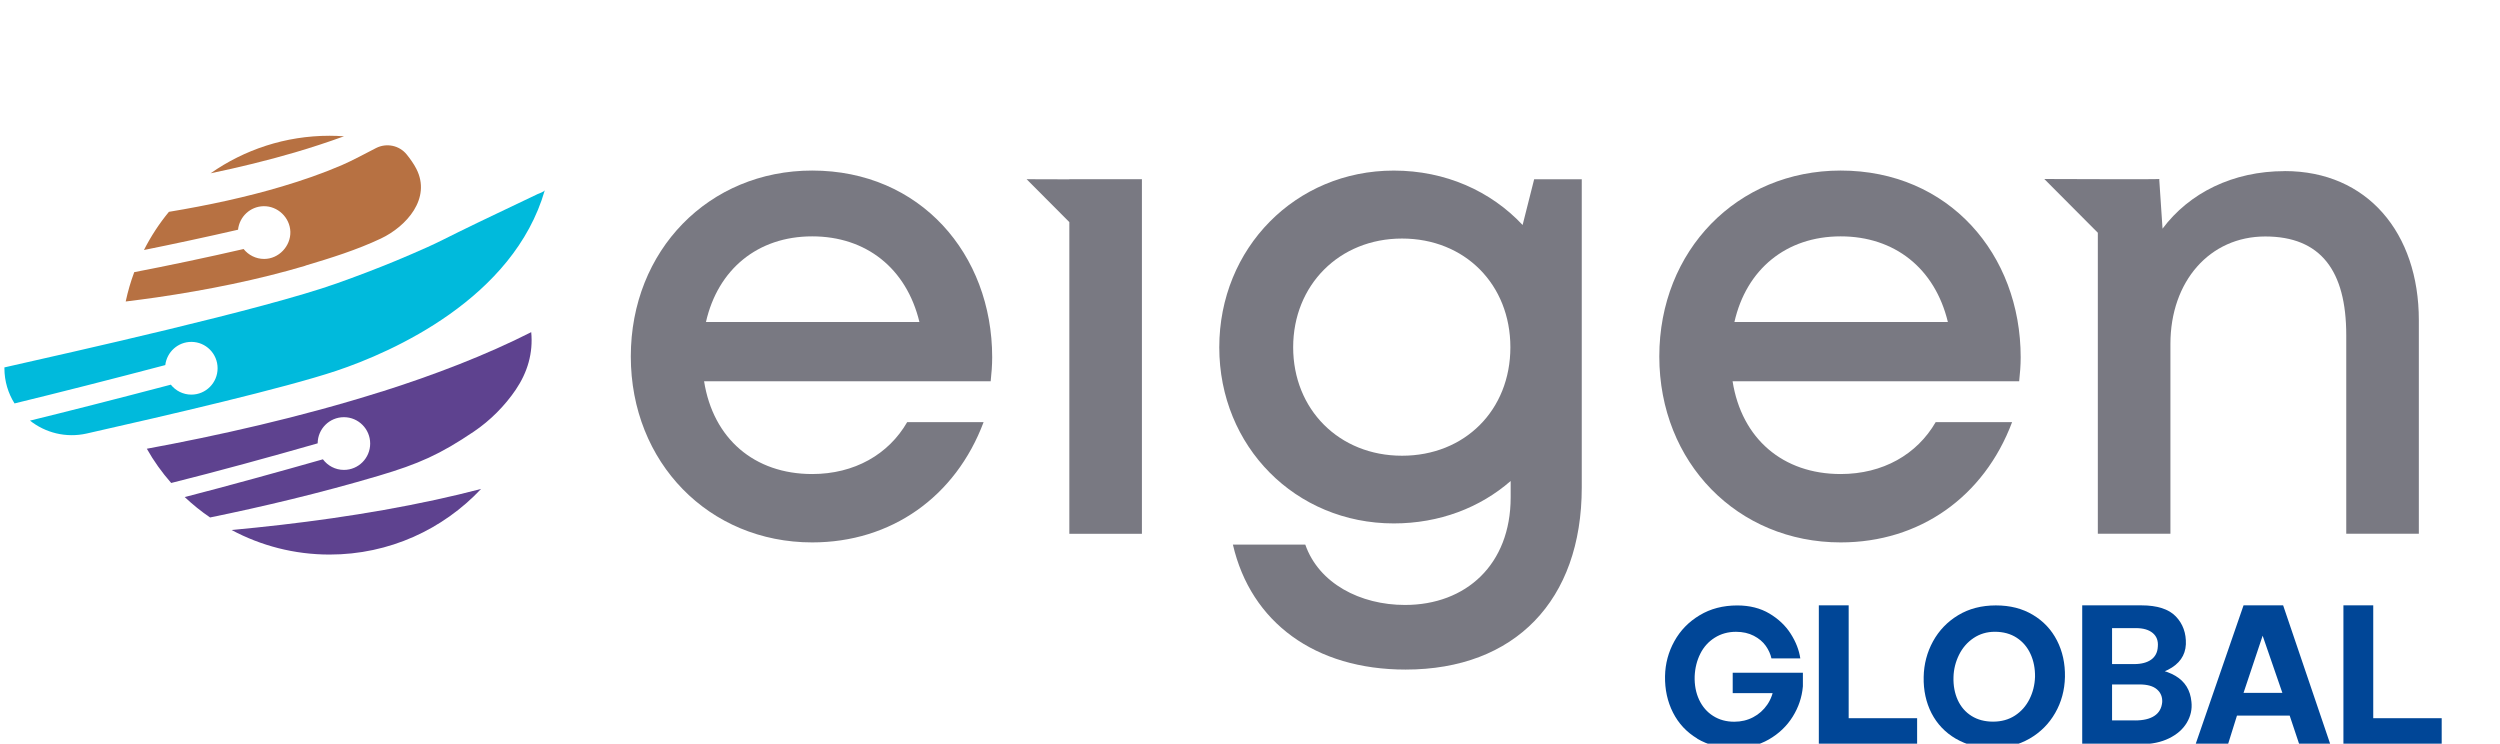 <svg xmlns="http://www.w3.org/2000/svg" width="158" height="47" viewBox="0 0 158 47" fill="none">
  <g clip-path="url(#clip0_4701_137)">
    <path d="M19.304 16.785C20.907 16.308 22.558 15.792 24.074 15.075C25.679 14.314 27.277 12.544 26.311 10.666C26.157 10.364 25.934 10.05 25.71 9.771C25.245 9.188 24.433 9.018 23.768 9.356C23.041 9.727 22.325 10.124 21.574 10.45C20.354 10.973 19.101 11.404 17.829 11.783C15.597 12.449 13.169 12.975 10.675 13.388C10.066 14.128 9.537 14.935 9.098 15.8C10.824 15.454 13.108 14.964 15.044 14.518C15.132 13.692 15.818 13.047 16.658 13.032C17.554 13.014 18.325 13.749 18.351 14.649C18.376 15.55 17.624 16.365 16.694 16.365C16.17 16.365 15.702 16.12 15.396 15.738C13.2 16.246 10.536 16.808 8.484 17.2C8.26 17.799 8.08 18.418 7.944 19.055C8.592 18.975 9.236 18.89 9.884 18.797C13.102 18.328 16.303 17.685 19.306 16.793L19.304 16.785Z" fill="#B77142"/>
    <path d="M33.951 12.279C32.278 13.087 30.591 13.868 28.924 14.691C28.292 15.003 27.662 15.329 27.023 15.615C26.355 15.912 25.687 16.206 25.011 16.484C23.783 16.992 22.54 17.464 21.289 17.908C16.619 19.569 4.404 22.283 0.279 23.22C0.279 23.238 0.279 23.256 0.279 23.274C0.279 24.099 0.518 24.858 0.918 25.497C3.626 24.837 7.078 23.962 10.446 23.073C10.546 22.247 11.242 21.607 12.093 21.607C13.01 21.607 13.752 22.353 13.752 23.274C13.752 24.195 13.01 24.94 12.093 24.94C11.569 24.94 11.101 24.695 10.796 24.311C7.443 25.193 4.058 26.055 1.895 26.583C2.863 27.347 4.16 27.695 5.481 27.398C10.593 26.245 17.968 24.533 21.253 23.436C24.796 22.252 32.466 18.86 34.434 12.014C34.403 12.119 34.033 12.238 33.951 12.277V12.279Z" fill="#00BADC"/>
    <path d="M21.734 8.614C21.436 8.593 21.135 8.58 20.832 8.58C18.035 8.58 15.44 9.46 13.308 10.953C15.106 10.577 16.887 10.146 18.613 9.64C19.676 9.328 20.719 8.985 21.736 8.616L21.734 8.614Z" fill="#B77142"/>
    <path d="M24.107 24.751C18.962 26.381 13.621 27.56 9.28 28.36C9.714 29.136 10.235 29.858 10.819 30.524C13.683 29.809 17.158 28.857 20.076 28.019C20.082 27.103 20.821 26.366 21.736 26.366C22.65 26.366 23.395 27.111 23.395 28.032C23.395 28.953 22.653 29.698 21.736 29.698C21.191 29.698 20.711 29.433 20.408 29.028C17.808 29.768 14.41 30.71 11.674 31.414C12.172 31.883 12.707 32.317 13.277 32.704C16.578 32.028 20.244 31.161 23.922 30.072C26.46 29.319 27.806 28.723 29.951 27.274C30.979 26.58 31.903 25.651 32.594 24.632C33.339 23.533 33.701 22.31 33.573 20.992C30.735 22.434 27.464 23.693 24.107 24.756V24.751Z" fill="#5E428F"/>
    <path d="M14.639 33.498C16.486 34.486 18.592 35.048 20.829 35.048C24.603 35.048 28.004 33.454 30.406 30.9C29.456 31.148 28.485 31.38 27.506 31.592C23.208 32.526 18.71 33.121 14.639 33.495V33.498Z" fill="#5E428F"/>
    <path d="M51.331 10.779C44.796 10.779 39.867 15.825 39.867 22.529C39.867 29.234 44.809 34.28 51.331 34.28C56.315 34.28 60.389 31.409 62.164 26.677H57.335C56.156 28.721 53.995 29.959 51.329 29.959C47.676 29.959 45.071 27.725 44.498 24.095H62.611C62.665 23.592 62.706 23.087 62.706 22.584C62.706 16.062 58.159 10.779 51.329 10.779H51.331ZM44.616 20.352C45.369 17.027 47.881 14.938 51.331 14.938C54.73 14.938 57.286 16.947 58.108 20.352H44.614H44.616Z" fill="#797982"/>
    <path d="M67.582 11.334C66.125 11.331 64.882 11.326 64.882 11.326L67.582 14.037V33.735H72.169V11.326H67.582V11.334Z" fill="#797982"/>
    <path d="M96.227 14.217C94.225 12.081 91.359 10.781 88.086 10.781C81.875 10.781 77.058 15.685 77.058 21.951C77.058 28.217 81.875 33.08 88.086 33.08C90.976 33.08 93.54 32.084 95.474 30.399V31.434C95.474 35.68 92.653 38.233 88.795 38.233C85.974 38.233 83.349 36.877 82.494 34.418H77.919C79.057 39.34 83.115 42.317 88.831 42.317C95.733 42.317 99.967 37.955 99.967 30.804V11.328H96.959L96.229 14.22L96.227 14.217ZM88.608 28.802C84.626 28.802 81.728 25.869 81.728 21.948C81.728 18.027 84.636 15.076 88.608 15.076C92.579 15.076 95.456 17.978 95.456 21.948C95.456 25.919 92.576 28.802 88.608 28.802Z" fill="#797982"/>
    <path d="M116.332 10.779C109.797 10.779 104.868 15.825 104.868 22.529C104.868 29.234 109.81 34.28 116.332 34.28C121.316 34.28 125.39 31.409 127.165 26.677H122.336C121.156 28.721 118.996 29.959 116.33 29.959C112.677 29.959 110.072 27.725 109.499 24.095H127.612C127.666 23.592 127.707 23.087 127.707 22.584C127.707 16.062 123.16 10.779 116.33 10.779H116.332ZM109.615 20.352C110.367 17.027 112.88 14.938 116.33 14.938C119.728 14.938 122.284 16.947 123.106 20.352H109.612H109.615Z" fill="#797982"/>
    <path d="M144.394 10.815C141.116 10.815 138.36 12.193 136.672 14.452L136.464 11.334L136.487 11.313C136.462 11.321 136.007 11.323 135.337 11.326H133.567C131.54 11.323 129.2 11.313 129.2 11.313L132.583 14.71V33.732H137.171V21.735C137.171 17.775 139.66 14.945 143.164 14.945C146.668 14.945 148.283 17.107 148.283 21.177V33.732H152.871V20.238C152.871 14.718 149.611 10.812 144.394 10.812V10.815Z" fill="#797982"/>
    <path d="M107.267 46.676C106.597 46.276 106.085 45.729 105.733 45.035C105.382 44.341 105.215 43.572 105.23 42.732C105.245 41.94 105.443 41.204 105.821 40.523C106.198 39.842 106.73 39.295 107.419 38.883C108.104 38.47 108.898 38.264 109.795 38.264C110.573 38.264 111.251 38.434 111.824 38.774C112.397 39.115 112.849 39.543 113.175 40.056C113.502 40.57 113.702 41.088 113.779 41.609H111.955C111.896 41.341 111.778 41.078 111.598 40.82C111.418 40.565 111.166 40.351 110.843 40.183C110.519 40.015 110.144 39.93 109.718 39.93C109.214 39.93 108.767 40.054 108.372 40.302C107.979 40.549 107.673 40.887 107.46 41.313C107.247 41.738 107.126 42.211 107.103 42.734C107.085 43.289 107.18 43.787 107.385 44.225C107.591 44.664 107.886 45.004 108.271 45.247C108.657 45.492 109.101 45.613 109.605 45.613C110.041 45.613 110.44 45.518 110.799 45.329C111.159 45.141 111.457 44.875 111.691 44.535C111.924 44.194 112.068 43.8 112.117 43.353L113.941 43.392C113.882 44.065 113.669 44.7 113.299 45.293C112.929 45.886 112.428 46.366 111.791 46.733C111.154 47.099 110.424 47.282 109.602 47.282C108.713 47.282 107.935 47.081 107.264 46.684L107.267 46.676ZM109.504 42.515H113.943V43.387L113.039 43.805H109.507V42.517L109.504 42.515Z" fill="#004697"/>
    <path d="M114.95 38.258H116.836V45.391H121.162V47.032H114.95V38.256V38.258Z" fill="#004697"/>
    <path d="M123.6 46.682C122.929 46.287 122.421 45.75 122.071 45.072C121.725 44.394 121.558 43.63 121.576 42.781C121.591 41.974 121.789 41.223 122.166 40.534C122.544 39.846 123.073 39.294 123.756 38.881C124.44 38.468 125.234 38.262 126.14 38.262C127.047 38.262 127.807 38.46 128.473 38.855C129.138 39.25 129.649 39.791 130.001 40.478C130.353 41.164 130.52 41.932 130.505 42.781C130.487 43.614 130.281 44.375 129.888 45.059C129.495 45.745 128.953 46.287 128.267 46.682C127.579 47.076 126.808 47.275 125.953 47.275C125.056 47.275 124.273 47.076 123.602 46.682H123.6ZM127.345 45.224C127.738 44.969 128.044 44.623 128.262 44.19C128.48 43.756 128.596 43.287 128.614 42.781C128.622 42.252 128.529 41.77 128.331 41.337C128.134 40.903 127.843 40.56 127.458 40.307C127.073 40.055 126.61 39.928 126.076 39.928C125.573 39.928 125.126 40.06 124.73 40.325C124.334 40.591 124.031 40.942 123.813 41.38C123.595 41.819 123.476 42.286 123.461 42.781C123.443 43.328 123.536 43.816 123.731 44.246C123.929 44.675 124.219 45.01 124.604 45.25C124.989 45.49 125.442 45.608 125.963 45.608C126.485 45.608 126.952 45.48 127.345 45.224Z" fill="#004697"/>
    <path d="M131.596 38.258H133.482V47.034H131.596V38.258ZM132.1 42.174H134.915C136.012 42.174 136.867 42.352 137.481 42.71C138.093 43.069 138.432 43.618 138.499 44.359C138.55 44.823 138.452 45.259 138.208 45.672C137.964 46.084 137.589 46.415 137.083 46.662C136.577 46.91 135.979 47.034 135.293 47.034H131.948L132.1 42.174ZM132.226 38.258H135.331C136.338 38.258 137.065 38.493 137.512 38.959C137.959 39.426 138.172 40.014 138.147 40.721C138.113 41.428 137.736 41.965 137.016 42.331C136.295 42.697 135.37 42.88 134.237 42.88H132.012L132.226 38.26V38.258ZM134.877 41.97C135.336 41.97 135.699 41.874 135.958 41.686C136.217 41.498 136.356 41.224 136.374 40.871C136.408 40.499 136.3 40.213 136.053 40.007C135.806 39.8 135.452 39.697 134.99 39.697H132.688L132.762 41.97H134.874H134.877ZM134.928 45.532C135.457 45.532 135.866 45.437 136.161 45.241C136.454 45.047 136.618 44.756 136.652 44.369C136.667 44.041 136.557 43.773 136.318 43.567C136.079 43.36 135.711 43.257 135.218 43.257H132.742L132.691 45.53H134.928V45.532Z" fill="#004697"/>
    <path d="M141.792 38.258H144.294L147.274 47.034H145.311L144.708 45.228H141.376L140.811 47.034H138.761L141.792 38.258ZM144.245 43.788L142.999 40.177L141.792 43.788H144.243H144.245Z" fill="#004697"/>
    <path d="M148.104 38.258H149.989V45.391H154.315V47.032H148.104V38.256V38.258Z" fill="#004697"/>
  </g>
  <defs>
    <clipPath id="clip0_4701_137">
      <rect width="158" height="47" fill="white"/>
    </clipPath>
  </defs>
</svg>
